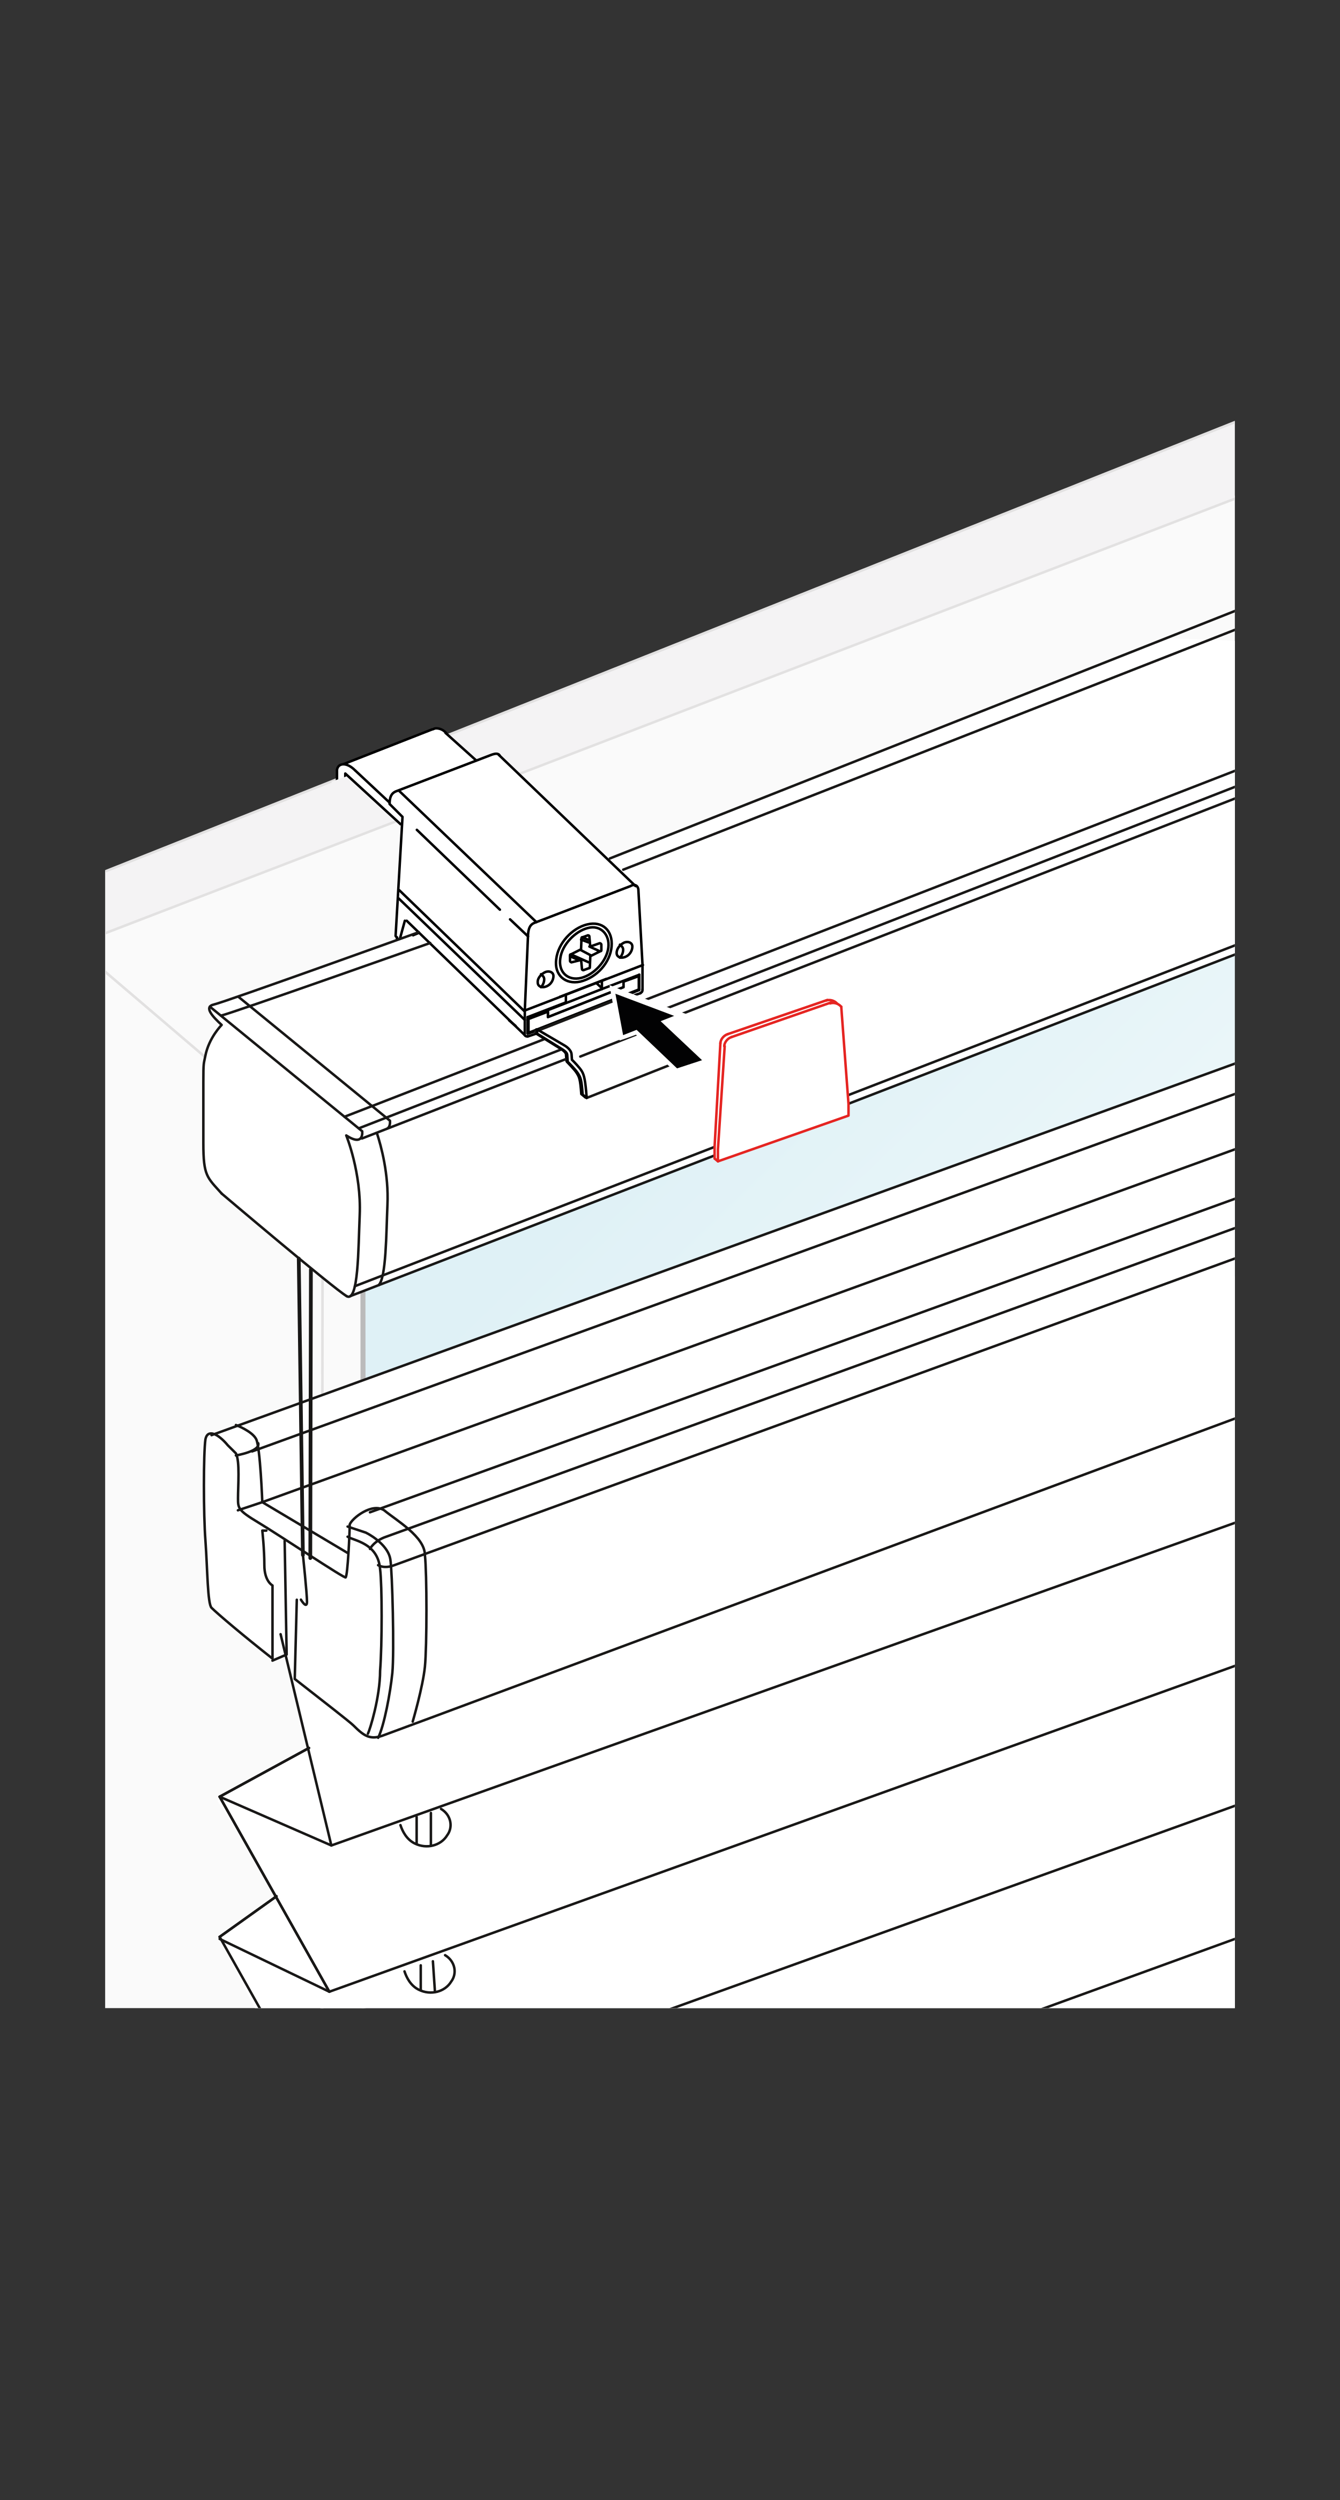 <?xml version="1.0" encoding="UTF-8"?>
<svg id="Ebene_9" xmlns="http://www.w3.org/2000/svg" width="268" height="500" xmlns:xlink="http://www.w3.org/1999/xlink" viewBox="0 0 268 500">
  <rect x="0" y="0" width="268" height="500" fill="#333333" stroke="none"/>
  <defs>
    <style>
      .cls-1, .cls-2, .cls-3, .cls-4, .cls-5, .cls-6, .cls-7, .cls-8, .cls-9, .cls-10, .cls-11, .cls-12, .cls-13, .cls-14 {
        stroke-linejoin: round;
      }

      .cls-1, .cls-2, .cls-3, .cls-4, .cls-5, .cls-7, .cls-9, .cls-10, .cls-11, .cls-12, .cls-13, .cls-14 {
        stroke-linecap: round;
      }

      .cls-1, .cls-2, .cls-3, .cls-5, .cls-6, .cls-7, .cls-8, .cls-9, .cls-10, .cls-11, .cls-12, .cls-13, .cls-14, .cls-15 {
        stroke-width: .5px;
      }

      .cls-1, .cls-3, .cls-15 {
        stroke: #e2e1e1;
      }

      .cls-1, .cls-15 {
        fill: #fafafa;
      }

      .cls-2, .cls-16, .cls-5, .cls-6, .cls-9, .cls-10 {
        fill: #fff;
      }

      .cls-2, .cls-7 {
        stroke: #e52421;
      }

      .cls-3, .cls-17 {
        fill: #f4f3f4;
      }

      .cls-4 {
        stroke-width: .75px;
      }

      .cls-4, .cls-7, .cls-18, .cls-8, .cls-19, .cls-11, .cls-12, .cls-13, .cls-14 {
        fill: none;
      }

      .cls-4, .cls-10, .cls-13 {
        stroke: #181716;
      }

      .cls-5, .cls-8, .cls-12 {
        stroke: #000;
      }

      .cls-6, .cls-9, .cls-14 {
        stroke: #020203;
      }

      .cls-19 {
        stroke: #bbb;
      }

      .cls-19, .cls-15 {
        stroke-miterlimit: 10;
      }

      .cls-11 {
        stroke: #ccc;
      }

      .cls-20 {
        fill: url(#Unbenannter_Verlauf_4);
      }

      .cls-21 {
        fill: #e2e1e1;
      }

      .cls-22 {
        clip-path: url(#clippath);
      }

      .cls-23 {
        fill: #020203;
      }
    </style>
    <clipPath id="clippath">
      <rect class="cls-18" x="21.03" y="72.97" width="225.94" height="328.64"/>
    </clipPath>
    <linearGradient id="Unbenannter_Verlauf_4" data-name="Unbenannter Verlauf 4" x1="-1994.5" y1="-156.43" x2="-1854.58" y2="-11.04" gradientTransform="translate(-1723.06 232.13) rotate(-180) scale(.99)" gradientUnits="userSpaceOnUse">
      <stop offset="0" stop-color="#fff"/>
      <stop offset="1" stop-color="#dff1f6"/>
    </linearGradient>
  </defs>
  <g class="cls-22">
    <g>
      <g>
        <g>
          <polygon class="cls-21" points="-9.29 193.55 10.28 185.71 10.28 206.1 -9.29 214.31 -9.29 193.55"/>
          <polygon class="cls-20" points="273.27 163.65 64.54 231.48 63.9 442.26 273.55 443 273.27 163.65"/>
          <polygon class="cls-1" points="14.8 189.03 266.13 91.94 266.5 152.95 64.54 231.48 14.8 189.03"/>
          <polygon class="cls-1" points="72.57 238.68 283.35 158.57 285.01 145.93 64.54 231.48 72.57 238.68"/>
          <polygon class="cls-1" points="14.8 189.03 14.8 444.01 64.54 445.49 64.54 231.48 14.8 189.03"/>
          <polygon class="cls-21" points="-9.29 445.03 -9.29 193.18 5.57 207.49 5.57 445.03 -9.29 445.03"/>
          <line class="cls-11" x1="5.66" y1="207.67" x2="-9.19" y2="193.37"/>
          <polyline class="cls-11" points="7.23 186.91 -9.19 193.37 -9.19 298.29"/>
          <polygon class="cls-15" points="64.27 445.49 64.54 231.48 72.57 238.68 72.76 443.18 64.27 445.49"/>
          <polyline class="cls-19" points="72.76 443.18 72.57 238.68 283.35 158.57"/>
          <polygon class="cls-3" points="14.8 189.03 15.17 445.49 5.57 444.48 5.57 180.17 14.8 189.03"/>
        </g>
        <polygon class="cls-3" points="5.76 180.35 260.55 79.02 260.55 94.52 14.8 189.03 5.76 180.35"/>
      </g>
      <polygon class="cls-16" points="48.91 284.4 41.35 286.89 40.52 297.16 41.63 319.02 41.9 321.12 45.44 324.05 54.71 332.06 57.36 331.06 59.13 332.39 59.02 335.75 67.36 342.44 72.93 347.18 75.69 347.57 101.2 338.02 296.99 265.02 283.93 199.12 276.93 201.69 48.91 284.4"/>
      <path class="cls-16" d="M83.64,186.64l-20.14,6.94-21.53,7.42-.22,1.25s-.22.81.74,1.1,1.91,1.69,1.91,1.69l-1.69,2.28-1.62,2.72-.29,3.98-.15,7.95.22,11.19.37,2.13,1.84,2.21,14.13,11.85,12.59,10.09.88-.37,220.2-85.1-3.83-44.25-52.86-2.06-53.15,20.54-97.4,38.43Z"/>
      <g>
        <path class="cls-16" d="M69.06,155.44c-.46,0-1.57.55-1.57.55-.09-.28-.09-1.75,0-2.03.18-.92,1.2-1.29,1.57-1.29,0,0,18.27-7.94,19.2-6.74.65.83,6.09,4.89,7.2,6.37l3.32-1.38s.83-.28,1.48.18l27.69,26.58s.74.28.83,1.2l.83,15.23-.18,5.35s0,.28-.18.37c-.28.09-1.75.65-1.75.65l-2.86-2.49-3.23,1.02-1.2-1.2-6.28,2.4v1.57l-7.84,3.05v1.02l1.94,1.66.18.65-2.12.65s-.37-.09-.55-.28l-.83-.74-20.49-19.84-3.69,1.38-.92.37-.46-.28v-1.2l.37-7.57.28-1.66.65-13.84-10.61-9.78-.74.09Z"/>
        <g>
          <g>
            <line class="cls-8" x1="67.4" y1="153.96" x2="67.4" y2="156.08"/>
            <path class="cls-9" d="M86.6,145.84c.18-.09.37-.18.65-.18.65,0,1.48.28,2.03,1.02"/>
            <line class="cls-8" x1="68.14" y1="153.04" x2="86.51" y2="145.84"/>
            <path class="cls-9" d="M71,154.05c-.74-.74-1.57-1.2-2.31-1.2s-1.2.46-1.29,1.11"/>
            <polyline class="cls-8" points="69.06 155.53 69.06 154.7 80.23 164.94"/>
            <path class="cls-6" d="M89,146.48l6.37,5.72"/>
            <path class="cls-6" d="M71,154.05l7.01,6.55"/>
          </g>
          <g>
            <g>
              <line class="cls-12" x1="103.12" y1="205.18" x2="101.83" y2="204.07"/>
              <g>
                <path class="cls-8" d="M99.98,151.19c-.28-.65-1.02-.46-1.57-.28l-19.29,7.38c-.83.37-1.2,1.11-1.2,2.49"/>
                <path class="cls-8" d="M128.5,192.9l-.83-15.04c-.18-1.02-1.02-1.02-1.57-.65l-19.29,7.38c-.83.37-1.11,1.11-1.2,2.31l-.65,15.23v4.71"/>
                <path class="cls-9" d="M99.7,150.91l27.41,26.3"/>
                <path class="cls-9" d="M79.86,158.2l27.41,26.21"/>
                <path class="cls-9" d="M81.34,184.14l23.63,22.89"/>
                <path class="cls-14" d="M77.92,160.79l2.58,2.58-1.38,23.81.74,1.02,1.11-4.06"/>
                <line class="cls-8" x1="80.05" y1="188.1" x2="83.83" y2="186.54"/>
                <path class="cls-9" d="M104.87,206.75c0,.37.37.65.74.46"/>
                <path class="cls-9" d="M105.52,207.3l1.94-.65v-.65"/>
                <path class="cls-9" d="M105.52,203.42v3.32l1.94-.65"/>
                <path class="cls-9" d="M105.52,203.42l7.66-2.95v-1.57"/>
                <path class="cls-9" d="M111.98,199.36l9.32-3.6"/>
                <path class="cls-9" d="M120.38,197.8v-1.57"/>
                <path class="cls-9" d="M120.38,197.8l7.48-2.86"/>
                <path class="cls-9" d="M128.13,198.53c.37-.09.37-.46.37-.65"/>
                <line class="cls-14" x1="128.5" y1="197.89" x2="128.5" y2="193"/>
                <path class="cls-9" d="M126.19,199.27l1.94-.65"/>
                <path class="cls-9" d="M126.19,199.27v-.65"/>
                <path class="cls-9" d="M126.28,198.63l1.57-.65"/>
                <path class="cls-6" d="M124.34,197.7l1.85,1.57"/>
                <path class="cls-6" d="M119.27,196.6l1.2,1.11"/>
                <path class="cls-6" d="M124.71,197.06l1.57,1.57"/>
                <path class="cls-6" d="M125.54,195.86l2.31,2.12"/>
                <path class="cls-6" d="M105.52,204.26l1.94,1.85"/>
                <path class="cls-9" d="M102.01,183.86l3.6,3.41"/>
                <path class="cls-9" d="M83.37,165.96l16.61,15.97"/>
                <path class="cls-14" d="M104.87,202.13l23.72-9.14"/>
                <path class="cls-6" d="M79.77,177.95l25.1,24.27"/>
                <g>
                  <path class="cls-9" d="M123.33,190.6c0,.74.74,1.11,1.57.83,1.11-.37,1.57-1.38,1.57-2.12s-.74-1.11-1.57-.83c-.83.37-1.57,1.2-1.57,2.12Z"/>
                  <path class="cls-14" d="M123.98,191.52c.46-.46.65-1.11.65-1.57s-.28-.74-.65-1.02"/>
                </g>
                <g>
                  <path class="cls-9" d="M107.55,196.5c0,.74.74,1.11,1.57.83,1.11-.37,1.57-1.38,1.57-2.12s-.74-1.11-1.57-.83c-.83.37-1.66,1.2-1.57,2.12Z"/>
                  <path class="cls-14" d="M108.19,197.43c.46-.46.65-1.11.65-1.57s-.28-.74-.65-1.02"/>
                </g>
                <path class="cls-9" d="M79.77,179.71l25.19,24.27"/>
                <path class="cls-9" d="M127.85,194.93v3.05"/>
                <g>
                  <path class="cls-12" d="M116.04,196.32c3.41-.83,6-3.88,6.28-7.01.28-3.23-1.85-5.17-4.89-4.43-3.05.74-5.81,3.78-6.18,6.92-.46,3.14,1.75,5.17,4.8,4.52Z"/>
                  <path class="cls-12" d="M116.22,195.58c2.58-.65,5.08-3.32,5.44-6s-1.57-4.71-4.15-3.97c-2.49.65-5.08,3.32-5.44,6-.46,2.77,1.48,4.61,4.15,3.97Z"/>
                  <g>
                    <path class="cls-5" d="M116.22,191.98h0l-1.85.46c-.09.09-.37-.09-.37-.28v-1.11c0-.18.09-.18.18-.18l2.03-1.02h0l.09-2.21c0-.18.09-.18.18-.18l1.02-.37c.09-.09.37,0,.37.18l.18,2.03h0l1.85-.65c.09-.09.37.09.37.28v1.11c0,.18-.09.18-.18.18l-2.03,1.02h0l-.09,2.21c0,.18-.09.18-.18.18l-1.02.37c-.09.09-.37,0-.37-.18l-.18-1.85Z"/>
                    <line class="cls-12" x1="116.22" y1="190.04" x2="118.16" y2="191.06"/>
                    <line class="cls-12" x1="114.19" y1="190.87" x2="117.7" y2="192.44"/>
                    <line class="cls-12" x1="114.01" y1="191.24" x2="115.67" y2="191.98"/>
                    <line class="cls-12" x1="116.41" y1="187.46" x2="117.61" y2="187.92"/>
                    <line class="cls-12" x1="116.22" y1="187.92" x2="117.7" y2="188.47"/>
                    <line class="cls-12" x1="117.88" y1="189.3" x2="119.73" y2="190.14"/>
                  </g>
                </g>
                <polyline class="cls-14" points="79.4 187.46 79.4 188.29 79.77 188.66 79.77 187.92"/>
              </g>
            </g>
            <g>
              <path class="cls-5" d="M105.7,206.56l22.06-8.58v-2.86"/>
              <polyline class="cls-12" points="124.71 196.32 124.71 197.43 109.58 203.42 109.58 202.32 109.3 202.13 120.38 197.8"/>
              <line class="cls-12" x1="105.7" y1="203.79" x2="105.7" y2="206.56"/>
              <polygon class="cls-5" points="105.7 203.79 109.58 202.32 109.58 203.42 124.71 197.43 124.71 196.32 127.76 195.21 127.76 197.89 105.7 206.56 105.7 203.79"/>
            </g>
          </g>
        </g>
        <path class="cls-17" d="M66.2,156.36l3.14-1.11.83,2.21s-2.49-.09-2.58,0c0,.18-1.38-1.11-1.38-1.11Z"/>
      </g>
      <polygon class="cls-16" points="82.33 187.22 77.32 188.79 81.99 194.04 85.11 189.84 82.33 187.22"/>
      <path class="cls-10" d="M125.81,198.89l4.86,3.36s1.1.63,1.15,1.38.09,1.25.09,1.25c0,0,1.53,1.5,2.01,2.3s1.1,1.84,1.32,5.06l-18.19,7.21c-.22-3.22-.84-4.25-1.32-5.06s-2.01-2.3-2.01-2.3c0,0-.04-.5-.09-1.25s-1.15-1.38-1.15-1.38l-5.44-3.19,18.77-7.37Z"/>
      <line class="cls-13" x1="115.8" y1="211.24" x2="130.2" y2="205.56"/>
      <path class="cls-9" d="M116.26,218.8c-.22-3.13-.44-3.41-.9-4.18-.45-.75-1.93-2.2-1.94-2.22-.07-.07-.12-.17-.13-.27,0,0-.04-.5-.09-1.26-.03-.39-.64-.87-.94-1.04l-5.01-3.11v-.83s5.44,3.19,5.44,3.19c.13.07,1.3.77,1.37,1.73.03.5.06.88.08,1.09.37.37,1.53,1.56,1.96,2.27.48.81.72,1.94.95,5.28l-.79-.65Z"/>
    </g>
    <g>
      <polygon class="cls-16" points="65.28 325.71 57.62 331.3 61.74 349.26 43.48 360.16 56.15 379.89 43.78 387.55 55.85 411.1 249.91 425.24 259.04 350.74 261.99 249.44 65.28 325.71"/>
      <polygon class="cls-16" points="82.25 187.03 77.19 188.61 81.9 193.91 85.06 189.67 82.25 187.03"/>
      <g>
        <path class="cls-13" d="M44.35,238.72c-2.95-3.29-3.68-3.51-3.68-10.11v-12.16c0-4.17.08-3.6.39-5.24.7-3.67,3.27-6.23,3.27-6.23-1.77-1.64-3.67-3.62-1.54-4.09,2.13-.47,40.97-14.46,40.97-14.46"/>
        <path class="cls-13" d="M44.2,203.12c2.13-.47,41.84-14.53,41.84-14.53"/>
        <path class="cls-13" d="M121.98,171.68L856.67-119.18c85.13-29.48,85.92-29.45,86.72-28.73l27.34,24.46s1.16,1.76-1.11,2.45c-2.27.69-5.14,1.95-5.93,1.67"/>
        <line class="cls-13" x1="124.64" y1="173.93" x2="938.02" y2="-144.99"/>
        <line class="cls-13" x1="969.48" y1="-124.2" x2="71.75" y2="225.66"/>
        <line class="cls-13" x1="963.07" y1="-119.16" x2="72.39" y2="227.69"/>
        <line class="cls-13" x1="960.31" y1="-122.96" x2="68.91" y2="223.34"/>
        <line class="cls-13" x1="972.78" y1="-89.33" x2="70.06" y2="259.21"/>
        <line class="cls-13" x1="967.15" y1="-89.82" x2="70.97" y2="257.23"/>
        <path class="cls-13" d="M44.35,238.72s22.32,18.93,24.97,20.49"/>
        <path class="cls-13" d="M41.98,201.33l8.03,6.57,22.43,18.34s.42,3.19-3.19.84c0,0,3.06,7.48,2.69,15.95-.29,6.7-.22,17.56-2.62,16.19"/>
        <path class="cls-13" d="M75.38,226.61c.87,2.66,2.38,8.23,2.11,14.31-.25,5.78-.24,14.67-1.77,16.11"/>
        <path class="cls-13" d="M47.79,199.44l30.2,24.69s.15,1.1-.47,1.53"/>
      </g>
      <path class="cls-10" d="M126.17,198.82l4.91,3.39s1.11.63,1.16,1.4.09,1.26.09,1.26c0,0,1.54,1.52,2.03,2.33s1.11,1.86,1.33,5.11l-18.38,7.28c-.22-3.25-.84-4.3-1.33-5.11s-2.03-2.33-2.03-2.33c0,0-.04-.5-.09-1.26s-1.16-1.4-1.16-1.4l-5.5-3.22,18.96-7.45Z"/>
      <line class="cls-13" x1="116.06" y1="211.3" x2="130.6" y2="205.56"/>
      <path class="cls-9" d="M116.53,218.93c-.22-3.16-.44-3.44-.91-4.22-.45-.75-1.95-2.23-1.96-2.24-.08-.07-.12-.17-.13-.28,0,0-.04-.5-.09-1.27-.03-.4-.65-.88-.95-1.05l-5.06-3.15v-.84s5.5,3.22,5.5,3.22c.13.07,1.31.78,1.38,1.74.03.5.06.89.08,1.1.38.38,1.55,1.57,1.98,2.3.49.81.72,1.96.96,5.33l-.8-.66Z"/>
      <g>
        <g>
          <line class="cls-13" x1="61.8" y1="349.58" x2="43.93" y2="359.33"/>
          <polyline class="cls-13" points="65.87 398.33 43.93 359.33 66.27 369.08 56.12 326.83"/>
          <line class="cls-13" x1="43.93" y1="387.77" x2="65.87" y2="398.33"/>
          <line class="cls-13" x1="55.3" y1="379.24" x2="43.93" y2="387.36"/>
          <line class="cls-13" x1="55.3" y1="407.27" x2="44.33" y2="415.39"/>
          <polyline class="cls-13" points="65.87 453.58 44.33 415.39 65.87 426.36"/>
          <line class="cls-13" x1="55.3" y1="435.71" x2="44.33" y2="443.02"/>
          <g>
            <line class="cls-13" x1="61.8" y1="349.58" x2="43.93" y2="359.33"/>
            <line class="cls-13" x1="65.87" y1="398.33" x2="43.93" y2="359.33"/>
            <line class="cls-13" x1="55.3" y1="379.24" x2="43.93" y2="387.36"/>
            <polyline class="cls-13" points="65.87 453.58 44.33 415.39 65.87 426.36"/>
            <line class="cls-13" x1="55.3" y1="435.71" x2="44.33" y2="443.02"/>
            <polyline class="cls-13" points="74.8 477.55 44.33 443.02 65.87 453.58"/>
          </g>
          <g>
            <path class="cls-13" d="M88.21,361.77c2.03,1.22,2.44,3.66,1.22,5.28-1.22,2.03-4.06,2.84-6.5,1.62-1.63-.81-2.44-2.44-2.84-3.66"/>
            <line class="cls-13" x1="83.33" y1="363.39" x2="83.33" y2="368.67"/>
            <line class="cls-13" x1="86.18" y1="362.58" x2="86.18" y2="369.08"/>
            <path class="cls-13" d="M89.02,391.02c2.03,1.22,2.44,3.66,1.22,5.28-1.22,2.03-4.06,2.84-6.5,1.62-1.63-.81-2.44-2.44-2.84-3.66"/>
            <line class="cls-13" x1="84.15" y1="393.05" x2="84.15" y2="397.92"/>
            <line class="cls-13" x1="86.58" y1="392.24" x2="86.99" y2="398.33"/>
            <g>
              <path class="cls-13" d="M89.43,418.24c2.03,1.22,2.44,2.84,1.22,4.47-1.22,1.62-4.06,2.44-6.91,1.22-1.63-.81-2.44-1.62-2.84-2.84"/>
              <line class="cls-13" x1="84.55" y1="420.68" x2="84.15" y2="423.93"/>
              <line class="cls-13" x1="86.99" y1="419.05" x2="86.99" y2="424.33"/>
            </g>
            <g>
              <path class="cls-13" d="M89.43,445.86c2.03,1.22,2.44,2.84,1.22,4.06-1.22,1.62-4.47,2.44-6.91,1.22-1.63-.81-2.44-1.62-2.84-2.84"/>
              <line class="cls-13" x1="84.55" y1="447.08" x2="84.55" y2="451.14"/>
              <line class="cls-13" x1="87.4" y1="446.68" x2="87.4" y2="451.55"/>
            </g>
          </g>
          <g>
            <path class="cls-13" d="M69.52,307.33c1.22.81,6.09,1.22,6.5,6.5.41,3.25.41,15.03,0,20.31,0,5.28-2.03,11.78-2.44,12.59"/>
            <path class="cls-13" d="M346.99,246.8c-67.03,24.38-268.13,99.53-270.57,100.35s-3.66,0-5.69-2.03c-.81-.81-6.09-4.88-11.78-9.34l.41-15.84"/>
            <path class="cls-13" d="M53.27,306.11h-.81s.41,3.66.41,6.91,1.63,4.06,1.63,4.06v14.63c-5.69-4.47-10.97-8.94-12.19-10.16-.81-.81-.81-7.72-1.22-13.41-.41-5.28-.41-17.47,0-20.31.41-2.03,2.44-1.22,4.47,1.22l1.63,1.62c.81,1.62.41,6.5.41,8.94,0,2.03,0,2.44,4.06,4.88,4.06,2.44,17.47,11.38,17.47,10.97.41-.41.81-8.94.81-10.56.41-1.22,4.47-4.47,6.91-2.84,2.44,2.03,8.13,5.28,8.13,8.94.41,3.66.41,18.28,0,22.34s-2.44,10.97-2.44,10.97"/>
            <path class="cls-13" d="M73.99,302.45c2.44-.81,559.01-202.72,559.01-202.72"/>
            <path class="cls-13" d="M42.3,287.02c2.44-.81,562.66-204.35,562.66-204.35"/>
            <path class="cls-13" d="M52.46,300.42c2.44-.81,554.13-201.1,554.13-201.1"/>
            <path class="cls-13" d="M50.43,290.27c2.44-.81,554.94-201.91,554.94-201.91"/>
            <path class="cls-13" d="M73.99,309.77s.81-1.62,3.25-2.44c2.44-.81,556.16-202.32,556.16-202.32"/>
            <path class="cls-13" d="M75.62,313.02s1.22.81,3.25,0S637.06,109.48,637.06,109.48"/>
            <polyline class="cls-13" points="54.49 332.11 57.33 330.89 56.93 308.14"/>
            <path class="cls-13" d="M47.18,284.99s3.25,1.22,4.06,2.84,1.22,12.59,1.22,12.59l17.06,10.16"/>
            <path class="cls-13" d="M47.18,291.08s4.88-.81,4.47-2.44"/>
            <path class="cls-13" d="M69.52,305.3l3.66,1.22c1.63.81,4.47,2.84,4.88,5.28.41,2.44.81,18.69.41,22.75-.41,4.06-1.63,10.56-2.84,13"/>
            <path class="cls-13" d="M60.18,319.92s1.22,2.03,1.22.41-.81-9.34-.81-9.34"/>
            <line class="cls-13" x1="47.58" y1="302.05" x2="52.46" y2="300.42"/>
          </g>
          <g>
            <line class="cls-13" x1="66.27" y1="369.08" x2="385.99" y2="254.92"/>
            <line class="cls-13" x1="65.87" y1="398.33" x2="674.44" y2="179.36"/>
            <polyline class="cls-13" points="698.81 198.45 65.87 426.36 43.93 387.36"/>
            <line class="cls-13" x1="719.94" y1="215.92" x2="65.87" y2="453.58"/>
            <line class="cls-13" x1="747.56" y1="238.67" x2="74.8" y2="477.55"/>
          </g>
          <line class="cls-4" x1="62.18" y1="253.92" x2="62.06" y2="311.6"/>
          <line class="cls-4" x1="59.75" y1="251.71" x2="60.58" y2="310.99"/>
        </g>
        <g>
          <polyline class="cls-13" points="41.08 465.77 44.33 468.21 56.52 476.33"/>
          <polyline class="cls-13" points="39.46 467.39 42.71 470.24 53.68 477.14"/>
          <line class="cls-13" x1="56.52" y1="476.33" x2="65.87" y2="481.61"/>
          <path class="cls-13" d="M63.02,482.83s0-.81.81-1.62l.81-.81"/>
        </g>
        <line class="cls-13" x1="40.68" y1="465.36" x2="58.55" y2="459.27"/>
      </g>
    </g>
  </g>
  <g>
    <path class="cls-16" d="M169.7,223.11l-26.1,9.15-.77-.48,1.16-23.02s.1-1.25,1.25-1.83c1.25-.39,19.65-6.84,19.65-6.84,0,0,1.25-.39,2.22.67,0,0,.48.1.77,1.25l1.83,21.1Z"/>
    <line class="cls-7" x1="165.46" y1="199.99" x2="145.52" y2="206.83"/>
    <polyline class="cls-2" points="144.08 208.57 142.92 229.28 142.92 231.69"/>
    <path class="cls-2" d="M145.52,206.83c-.87.29-1.44,1.16-1.44,1.83"/>
    <path class="cls-7" d="M167.48,200.76c-.67-.77-1.64-.87-2.22-.67"/>
    <line class="cls-7" x1="143.59" y1="232.26" x2="142.92" y2="231.69"/>
    <polyline class="cls-2" points="144.94 209.24 143.59 229.86 143.59 232.26 169.7 223.11 169.7 220.8 168.25 201.34"/>
    <line class="cls-7" x1="166.23" y1="200.48" x2="146.29" y2="207.41"/>
    <path class="cls-2" d="M146.29,207.41c-.87.29-1.44,1.16-1.44,1.83"/>
    <path class="cls-2" d="M168.25,201.34c-.67-.77-1.64-.87-2.22-.67"/>
  </g>
  <g>
    <polygon class="cls-23" points="122.31 197.78 136.18 202.98 133 204.23 141.28 212.13 135.31 214.25 127.12 206.54 124.14 207.6 122.31 197.78"/>
    <path class="cls-16" d="M135.41,213.67l-8.09-7.71-2.7,1.06-1.54-8.28,11.75,4.43-2.7,1.06,8.28,7.8-5.01,1.64M135.21,214.83l.67-.29,4.91-1.83,1.54-.48-1.16-1.16-7.13-6.74,1.25-.48,2.5-.87-2.5-.87-11.75-4.43-1.64-.67.29,1.64,1.54,8.28.19,1.16,1.16-.39,2.12-.77,7.71,7.32.29.58h0Z"/>
  </g>
</svg>
